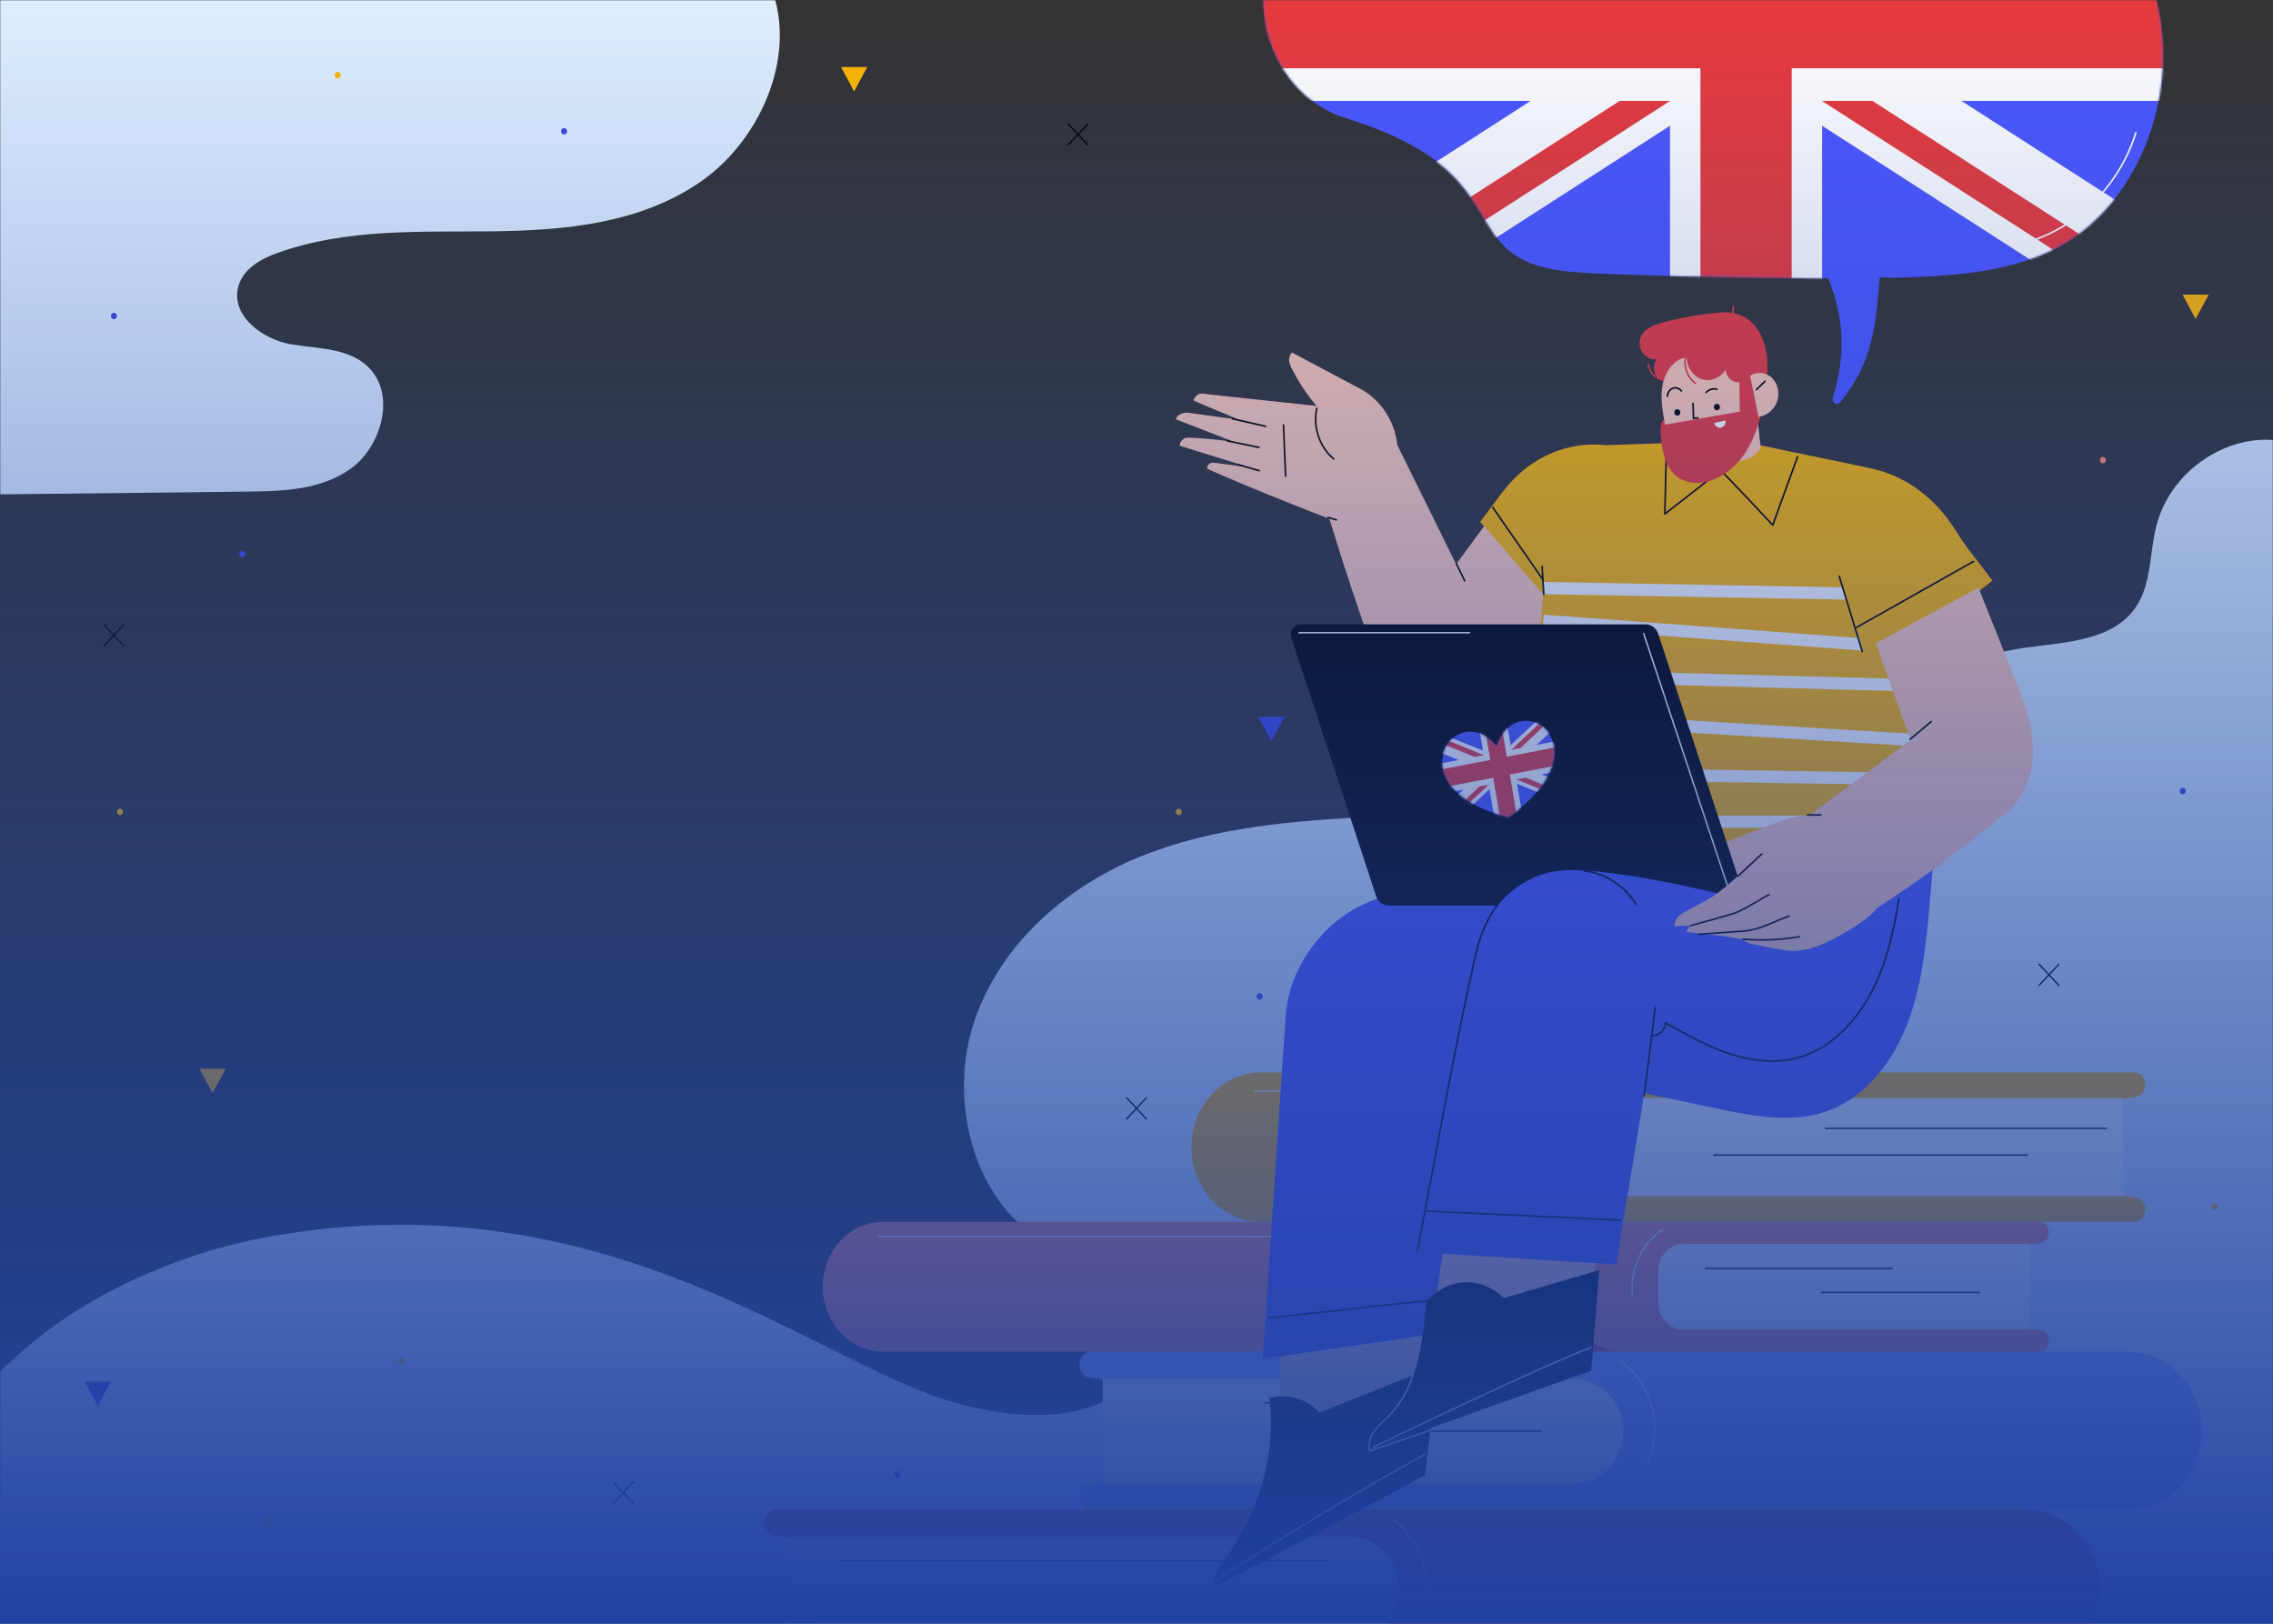 <?xml version="1.0" encoding="UTF-8"?> <svg xmlns="http://www.w3.org/2000/svg" width="1120" height="800" viewBox="0 0 1120 800" fill="none"><rect x="0" y="0" width="1120" height="800" fill="#333333" stroke="none"/><g clip-path="url(#clip0_176_452)"><mask id="mask0_176_452" style="mask-type:luminance" maskUnits="userSpaceOnUse" x="0" y="0" width="1120" height="800"><path d="M1120 0H0V800H1120V0Z" fill="white"></path></mask><g mask="url(#mask0_176_452)"><path d="M378.39 -9.746L-20.44 -14.959C-20.152 70.873 -20.587 157.955 -20.299 243.787C27.012 243.259 74.322 242.732 121.632 242.206C139.297 242.009 158.086 241.459 172.777 230.947C187.469 220.436 194.84 196.035 182.759 182.225C173.175 171.27 157.193 171.971 143.351 169.615C129.51 167.26 113.594 155.654 117.423 141.209C119.772 132.345 128.59 127.555 136.743 124.62C170.578 112.446 207.167 114.366 242.857 113.966C278.546 113.566 316.009 110.089 345.846 89.103C375.683 68.118 394.378 24.443 378.39 -9.746Z" fill="#DEEEFF"></path></g><mask id="mask1_176_452" style="mask-type:luminance" maskUnits="userSpaceOnUse" x="0" y="0" width="1120" height="800"><path d="M1120 0H0V800H1120V0Z" fill="white"></path></mask><g mask="url(#mask1_176_452)"><path d="M1131.81 219.234C1103.81 209.309 1069.9 229.012 1062.4 259.567C1059.28 272.226 1060.04 286.341 1053.49 297.391C1042.5 315.916 1018.13 316.245 997.822 319.122C954.037 325.327 913.532 354.146 891.21 394.977C819.872 395.215 747.978 398.396 676.731 402.29C637.718 404.423 598.03 407.258 561.525 422.161C525.021 437.063 491.56 466.017 479.271 505.748C466.981 545.477 481.532 595.586 517.034 613.049C533.628 621.212 555.08 623.644 563.929 640.757C571.026 654.477 565.804 672.829 554.774 683.145C543.744 693.46 517.835 704.284 470.173 690.967C402.863 672.162 299.633 580.047 134.136 609.036C38.148 625.849 -72.469 700.327 -37.684 826.879H1131.81V219.234H1131.81Z" fill="#DEEEFF"></path></g><path d="M1075.55 391.352C1076.38 391.352 1077.04 390.636 1077.04 389.752C1077.04 388.869 1076.38 388.152 1075.55 388.152C1074.73 388.152 1074.06 388.869 1074.06 389.752C1074.06 390.636 1074.73 391.352 1075.55 391.352Z" fill="#3E49E3"></path><path d="M442.037 728.083C442.862 728.083 443.531 727.366 443.531 726.483C443.531 725.599 442.862 724.883 442.037 724.883C441.213 724.883 440.544 725.599 440.544 726.483C440.544 727.366 441.213 728.083 442.037 728.083Z" fill="#3E49E3"></path><path d="M1091.12 596.046C1091.95 596.046 1092.62 595.329 1092.62 594.446C1092.62 593.562 1091.95 592.846 1091.12 592.846C1090.3 592.846 1089.63 593.562 1089.63 594.446C1089.63 595.329 1090.3 596.046 1091.12 596.046Z" fill="#FFB800"></path><path d="M133.083 750.763C133.908 750.763 134.577 750.046 134.577 749.163C134.577 748.279 133.908 747.562 133.083 747.562C132.258 747.562 131.59 748.279 131.59 749.163C131.59 750.046 132.258 750.763 133.083 750.763Z" fill="#FFB800"></path><path d="M1036.2 228.329C1037.02 228.329 1037.69 227.613 1037.69 226.729C1037.69 225.845 1037.02 225.129 1036.2 225.129C1035.37 225.129 1034.7 225.845 1034.7 226.729C1034.7 227.613 1035.37 228.329 1036.2 228.329Z" fill="#FF866A"></path><path d="M620.694 492.509C621.518 492.509 622.187 491.792 622.187 490.909C622.187 490.025 621.518 489.309 620.694 489.309C619.869 489.309 619.2 490.025 619.2 490.909C619.2 491.792 619.869 492.509 620.694 492.509Z" fill="#3E49E3"></path><path d="M119.378 274.649C120.203 274.649 120.871 273.933 120.871 273.049C120.871 272.166 120.203 271.449 119.378 271.449C118.553 271.449 117.885 272.166 117.885 273.049C117.885 273.933 118.553 274.649 119.378 274.649Z" fill="#3E49E3"></path><path d="M277.936 66.259C278.76 66.259 279.429 65.542 279.429 64.659C279.429 63.775 278.76 63.059 277.936 63.059C277.111 63.059 276.442 63.775 276.442 64.659C276.442 65.542 277.111 66.259 277.936 66.259Z" fill="#3E49E3"></path><path d="M56.131 157.298C56.956 157.298 57.624 156.581 57.624 155.698C57.624 154.814 56.956 154.098 56.131 154.098C55.306 154.098 54.638 154.814 54.638 155.698C54.638 156.581 55.306 157.298 56.131 157.298Z" fill="#3E49E3"></path><path d="M580.819 401.6C581.643 401.6 582.312 400.884 582.312 400C582.312 399.117 581.643 398.4 580.819 398.4C579.994 398.4 579.325 399.117 579.325 400C579.325 400.884 579.994 401.6 580.819 401.6Z" fill="#FFB800"></path><path d="M197.823 672.171C198.648 672.171 199.317 671.454 199.317 670.571C199.317 669.687 198.648 668.971 197.823 668.971C196.999 668.971 196.33 669.687 196.33 670.571C196.33 671.454 196.999 672.171 197.823 672.171Z" fill="#FFB800"></path><path d="M166.375 38.622C167.2 38.622 167.869 37.906 167.869 37.022C167.869 36.138 167.2 35.422 166.375 35.422C165.55 35.422 164.882 36.138 164.882 37.022C164.882 37.906 165.55 38.622 166.375 38.622Z" fill="#FFB800"></path><path d="M59.118 401.6C59.943 401.6 60.612 400.884 60.612 400C60.612 399.117 59.943 398.4 59.118 398.4C58.294 398.4 57.625 399.117 57.625 400C57.625 400.884 58.294 401.6 59.118 401.6Z" fill="#FFB800"></path><path d="M484.104 639.139L477.659 651.099H490.548L484.104 639.139Z" fill="#FF866A"></path><path d="M1081.87 157.14L1088.32 145.182H1075.43L1081.87 157.14Z" fill="#FFB800"></path><path d="M104.741 538.542L111.186 526.584H98.297L104.741 538.542Z" fill="#FFB800"></path><path d="M420.856 44.995L427.301 33.035H414.412L420.856 44.995Z" fill="#FFB800"></path><path d="M626.499 365.134L632.945 353.174H620.056L626.499 365.134Z" fill="#3E49E3"></path><path d="M48.194 692.636L54.638 680.678H41.749L48.194 692.636Z" fill="#3E49E3"></path><path d="M1004.77 485.467L1014.45 475.09" stroke="#060305" stroke-width="0.7" stroke-miterlimit="10" stroke-linecap="round" stroke-linejoin="round"></path><path d="M1004.77 475.09L1014.45 485.467" stroke="#060305" stroke-width="0.7" stroke-miterlimit="10" stroke-linecap="round" stroke-linejoin="round"></path><path d="M526.334 71.446L536.018 61.07" stroke="#060305" stroke-width="0.7" stroke-miterlimit="10" stroke-linecap="round" stroke-linejoin="round"></path><path d="M526.334 61.07L536.018 71.446" stroke="#060305" stroke-width="0.7" stroke-miterlimit="10" stroke-linecap="round" stroke-linejoin="round"></path><path d="M555.157 551.273L564.843 540.896" stroke="#060305" stroke-width="0.7" stroke-miterlimit="10" stroke-linecap="round" stroke-linejoin="round"></path><path d="M555.157 540.896L564.843 551.273" stroke="#060305" stroke-width="0.7" stroke-miterlimit="10" stroke-linecap="round" stroke-linejoin="round"></path><path d="M302.269 740.61L311.953 730.234" stroke="#060305" stroke-width="0.7" stroke-miterlimit="10" stroke-linecap="round" stroke-linejoin="round"></path><path d="M302.269 730.234L311.953 740.61" stroke="#060305" stroke-width="0.7" stroke-miterlimit="10" stroke-linecap="round" stroke-linejoin="round"></path><path d="M51.29 318.196L60.974 307.818" stroke="#060305" stroke-width="0.7" stroke-miterlimit="10" stroke-linecap="round" stroke-linejoin="round"></path><path d="M51.29 307.818L60.974 318.196" stroke="#060305" stroke-width="0.7" stroke-miterlimit="10" stroke-linecap="round" stroke-linejoin="round"></path><mask id="mask2_176_452" style="mask-type:luminance" maskUnits="userSpaceOnUse" x="0" y="500" width="1107" height="300"><path d="M1106.5 500.266H0V800H1106.5V500.266Z" fill="white"></path></mask><g mask="url(#mask2_176_452)"><path d="M537.197 731.304L556.077 728.858V681.322L537.197 678.875C529.651 677.898 530.323 665.947 537.924 665.947H1048.38C1068.56 665.947 1084.92 683.472 1084.92 705.091C1084.92 726.709 1068.56 744.235 1048.38 744.235H537.924C530.322 744.232 529.65 732.282 537.197 731.304Z" fill="#97B8FF"></path><path d="M543.421 730.848H775.818C789.097 730.848 799.861 719.315 799.861 705.088C799.861 690.861 789.097 679.328 775.818 679.328H543.421V730.848Z" fill="white"></path><path d="M798.225 670.574C805.775 675.675 811.472 683.838 813.903 693.04C816.334 702.241 815.477 712.393 811.542 720.977" stroke="white" stroke-width="0.7" stroke-miterlimit="10" stroke-linecap="round" stroke-linejoin="round"></path><path d="M623.345 691.146H704.367" stroke="#060305" stroke-width="0.7" stroke-miterlimit="10" stroke-linecap="round" stroke-linejoin="round"></path><path d="M678.519 705.088H759.211" stroke="#060305" stroke-width="0.7" stroke-miterlimit="10" stroke-linecap="round" stroke-linejoin="round"></path><path d="M642.804 717.836H671.007" stroke="#060305" stroke-width="0.7" stroke-miterlimit="10" stroke-linecap="round" stroke-linejoin="round"></path></g><mask id="mask3_176_452" style="mask-type:luminance" maskUnits="userSpaceOnUse" x="0" y="500" width="1107" height="300"><path d="M1106.5 500.266H0V800H1106.5V500.266Z" fill="white"></path></mask><g mask="url(#mask3_176_452)"><path d="M381.85 809.167L400.73 806.721V759.185L381.85 756.739C374.303 755.761 374.975 743.811 382.577 743.811H997.911C1018.09 743.811 1034.45 761.335 1034.45 782.955C1034.45 804.574 1018.09 822.099 997.911 822.099H382.577C374.976 822.095 374.304 810.145 381.85 809.167Z" fill="#E73A3C"></path><path d="M388.074 808.711H665.574C678.853 808.711 689.617 797.179 689.617 782.951C689.617 768.724 678.853 757.191 665.574 757.191H388.074V808.711Z" fill="white"></path><path d="M685.963 748.438C693.513 753.538 699.21 761.702 701.641 770.903C704.073 780.105 703.214 790.257 699.28 798.841" stroke="white" stroke-width="0.7" stroke-miterlimit="10" stroke-linecap="round" stroke-linejoin="round"></path><path d="M412.942 769.01H653.895" stroke="#060305" stroke-width="0.7" stroke-miterlimit="10" stroke-linecap="round" stroke-linejoin="round"></path><path d="M592.333 795.699H620.536" stroke="#060305" stroke-width="0.7" stroke-miterlimit="10" stroke-linecap="round" stroke-linejoin="round"></path></g><mask id="mask4_176_452" style="mask-type:luminance" maskUnits="userSpaceOnUse" x="0" y="500" width="1107" height="300"><path d="M1106.5 500.266H0V800H1106.5V500.266Z" fill="white"></path></mask><g mask="url(#mask4_176_452)"><path d="M1052.02 589.846L1034.27 587.545V542.851L1052.02 540.55C1059.12 539.63 1058.48 528.395 1051.34 528.395H621.394C602.424 528.395 587.044 544.871 587.044 565.196C587.044 585.521 602.422 601.999 621.394 601.999H1051.34C1058.48 602.001 1059.12 590.766 1052.02 589.846Z" fill="#FFB800"></path><path d="M1046.17 589.417H794.55C786.8 589.417 780.516 582.685 780.516 574.38V556.013C780.516 547.709 786.798 540.977 794.55 540.977H1046.17V589.417Z" fill="white"></path><path d="M781.985 532.902C775.528 537.221 770.442 543.846 767.73 551.467C765.018 559.088 764.699 567.659 766.833 575.488" stroke="white" stroke-width="0.7" stroke-miterlimit="10" stroke-linecap="round" stroke-linejoin="round"></path><path d="M1037.86 555.916H899.527" stroke="#060305" stroke-width="0.7" stroke-miterlimit="10" stroke-linecap="round" stroke-linejoin="round"></path><path d="M999.073 569.098H844.392" stroke="#060305" stroke-width="0.7" stroke-miterlimit="10" stroke-linecap="round" stroke-linejoin="round"></path><path d="M618.382 537.573C641.773 537.253 665.165 536.931 688.557 536.611" stroke="white" stroke-width="0.7" stroke-miterlimit="10" stroke-linecap="round" stroke-linejoin="round"></path></g><mask id="mask5_176_452" style="mask-type:luminance" maskUnits="userSpaceOnUse" x="0" y="500" width="1107" height="300"><path d="M1106.5 500.266H0V800H1106.5V500.266Z" fill="white"></path></mask><g mask="url(#mask5_176_452)"><path d="M1005.17 655.386L989.75 653.387V614.558L1005.17 612.56C1011.34 611.762 1010.79 602 1004.58 602H435.229C418.749 602 405.388 616.315 405.388 633.973C405.388 651.63 418.749 665.946 435.229 665.946H1004.58C1010.79 665.946 1011.34 656.184 1005.17 655.386Z" fill="#FF866A"></path><path d="M1000.09 655.014H829.311C822.577 655.014 817.119 649.166 817.119 641.951V625.996C817.119 618.782 822.577 612.934 829.311 612.934H1000.09V655.014Z" fill="white"></path><path d="M782.877 665.946H800.264C783.784 665.946 770.423 651.63 770.423 633.973C770.423 616.315 783.784 602 800.264 602H782.877C766.397 602 753.036 616.315 753.036 633.973C753.036 651.63 766.397 665.946 782.877 665.946Z" fill="#E73A3C"></path><path d="M819.38 605.807C809.076 612.267 802.904 625.575 804.318 638.277" stroke="white" stroke-width="0.7" stroke-miterlimit="10" stroke-linecap="round" stroke-linejoin="round"></path><path d="M840.308 624.947H932.297" stroke="#060305" stroke-width="0.7" stroke-miterlimit="10" stroke-linecap="round" stroke-linejoin="round"></path><path d="M897.527 636.793H975.442" stroke="#060305" stroke-width="0.7" stroke-miterlimit="10" stroke-linecap="round" stroke-linejoin="round"></path><path d="M433.046 609.158C448.869 609.206 721.628 609.254 737.45 609.302" stroke="white" stroke-width="0.7" stroke-miterlimit="10" stroke-linecap="round" stroke-linejoin="round"></path></g><path d="M630.882 655.155C630.667 668.733 630.452 682.31 630.238 695.888C639.019 702.144 647.091 708.245 655.871 714.501L702.878 688.302C704.884 671.894 707.339 656.858 709.345 640.451C683.464 646.558 657.262 652.445 630.882 655.155Z" fill="#FFCAB5"></path><path d="M650.269 695.986C643.951 689.151 634.115 686.311 625.446 688.823C629.055 717.471 619.808 746.69 602.793 769.124C601.367 771.004 599.865 772.86 598.905 775.052C597.945 777.244 597.585 779.876 598.524 782.078L702.26 726.884C704.3 708.732 706.31 690.818 708.35 672.668C688.669 680.7 669.949 687.954 650.269 695.986Z" fill="black"></path><path d="M599.062 778.613C632.65 756.725 666.928 736.055 701.819 716.648" stroke="white" stroke-width="0.7" stroke-miterlimit="10" stroke-linecap="round" stroke-linejoin="round"></path><path d="M685.128 441.148C671.547 443.931 658.878 451.584 649.625 462.592C640.373 473.6 634.459 486.36 633.472 501.136C629.722 557.238 625.972 613.342 622.223 669.446L711.131 656.627C726.928 582.109 741.966 507.764 757.762 433.246C733.457 435.867 709.123 436.232 685.128 441.148Z" fill="#4D57FF"></path><path d="M625.186 649.322C651.998 646.395 678.811 643.467 705.622 640.541" stroke="#060305" stroke-width="0.8" stroke-miterlimit="10" stroke-linecap="round" stroke-linejoin="round"></path><path d="M735.701 253.232L717.497 277.992L688.492 219.197C687.381 207.524 680.172 196.821 670.359 191.61C659.132 185.647 647.907 179.682 636.68 173.719C635.597 174.629 635.031 176.36 635.201 177.823C635.372 179.285 636.014 180.632 636.672 181.927C639.992 188.442 644.052 194.522 648.734 199.992C631.178 198.146 612.919 196.133 595.364 194.287C593.973 194.141 592.114 193.532 590.828 194.119C589.543 194.706 588.503 195.885 588.03 197.293C595.423 200.66 602.926 203.415 610.319 206.781C601.87 205.669 593.979 204.493 585.53 203.381C583.084 203.06 580.217 204.098 579.322 206.557C589.156 210.415 599.193 214.229 609.026 218.085C601.969 216.656 594.35 216.071 587.177 215.664C585.9 215.592 584.268 215.445 583.197 216.192C582.127 216.941 581.376 218.194 581.186 219.548C592.837 223.276 604.135 226.6 615.785 230.328C609.818 229.488 604.274 228.815 598.307 227.975C597.432 227.852 596.621 227.986 595.883 228.503C595.146 229.02 594.699 229.981 594.76 230.925C614.714 239.828 634.78 247.716 655.081 255.664C655.081 255.664 666.191 292.725 678.79 326.602C691.389 360.48 724.464 361.556 744.162 341.522C760.52 324.887 785.301 297.176 785.301 297.176L735.701 253.232Z" fill="#FFCAB5"></path><path d="M607.255 206.324C612.713 207.561 618.171 208.796 623.628 210.033" stroke="#060305" stroke-width="0.8" stroke-miterlimit="10" stroke-linecap="round" stroke-linejoin="round"></path><path d="M604.821 217.234C609.987 218.3 615.151 219.364 620.316 220.43" stroke="#060305" stroke-width="0.8" stroke-miterlimit="10" stroke-linecap="round" stroke-linejoin="round"></path><path d="M610.308 229.002C613.693 229.967 617.078 230.93 620.464 231.895" stroke="#060305" stroke-width="0.8" stroke-miterlimit="10" stroke-linecap="round" stroke-linejoin="round"></path><path d="M632.438 209.428C632.775 217.794 633.111 226.161 633.448 234.527" stroke="#060305" stroke-width="0.8" stroke-miterlimit="10" stroke-linecap="round" stroke-linejoin="round"></path><path d="M648.843 201.205C646.809 210.279 650.243 220.483 657.212 226.079" stroke="#060305" stroke-width="0.8" stroke-miterlimit="10" stroke-linecap="round" stroke-linejoin="round"></path><path d="M654.323 254.945C655.724 255.336 657.125 255.726 658.527 256.117" stroke="#060305" stroke-width="0.8" stroke-miterlimit="10" stroke-linecap="round" stroke-linejoin="round"></path><path d="M717.566 277.629C718.957 280.477 720.347 283.323 721.737 286.171" stroke="#060305" stroke-width="0.8" stroke-miterlimit="10" stroke-linecap="round" stroke-linejoin="round"></path><path d="M981.736 286.044C975.718 277.94 969.08 270.13 963.717 261.513C954.027 245.945 939.648 234.701 922.543 230.917C904.096 226.836 885.85 223.439 867.403 219.357C862.729 211.708 854.496 206.697 845.969 206.308C837.444 205.921 828.708 211.034 823.444 218.231C812.717 218.599 801.989 218.965 791.261 219.332C773.558 217.25 755.411 224.696 743.386 238.775C738.352 244.669 734.125 250.965 729.334 257.09C739.872 268.652 749.815 281.077 760.352 292.639C759.357 306.021 758.208 319.3 757.213 332.681C732.922 364.434 724.288 401.153 733.269 441.065L933.178 446.735C944.735 404.489 948.632 359.231 943.786 315.514C956.333 305.415 969.189 296.144 981.736 286.044Z" fill="#FFB800"></path><path d="M760.8 292.771L909.649 295.418C908.891 293.395 908.162 291.384 907.517 289.338L760.526 286.727C760.661 288.709 760.75 290.727 760.8 292.771Z" fill="white"></path><path d="M760.209 308.877L917.539 320.517C917.012 318.454 916.464 316.397 915.888 314.342L760.672 302.857C760.566 304.872 760.415 306.881 760.209 308.877Z" fill="white"></path><path d="M759.198 329.717C759.153 329.877 759.137 330.027 759.08 330.192C758.441 332.059 757.729 333.885 756.986 335.699L941.255 340.656C941.295 338.646 941.388 336.637 941.609 334.624L759.198 329.717Z" fill="white"></path><path d="M746.534 355.79L942.563 367.6C942.513 365.577 942.428 363.553 942.297 361.534L749.343 349.91C748.293 351.793 747.369 353.763 746.534 355.79Z" fill="white"></path><path d="M739.102 380.713C738.816 381.704 738.539 382.705 738.258 383.702L935.675 386.707C935.676 384.697 935.666 382.686 935.653 380.665L739.941 377.688C739.665 378.705 739.387 379.716 739.102 380.713Z" fill="white"></path><path d="M733.593 401.799C733.132 403.808 732.694 405.821 732.277 407.839H934.62C934.791 405.808 934.888 403.744 935.003 401.799H733.593Z" fill="white"></path><path d="M885.708 225.135L873.496 258.711C873.496 258.711 847.813 231.217 847.671 231.69C847.53 232.164 820.333 253.233 820.333 253.233L821.101 221.465" stroke="#060305" stroke-width="0.8" stroke-miterlimit="10" stroke-linecap="round" stroke-linejoin="round"></path><path d="M759.851 279.053C760.128 283.638 760.408 288.224 760.685 292.808" stroke="#060305" stroke-width="0.8" stroke-miterlimit="10" stroke-linecap="round" stroke-linejoin="round"></path><path d="M906.289 283.963C910.06 296.302 913.829 308.64 917.598 320.979" stroke="#060305" stroke-width="0.8" stroke-miterlimit="10" stroke-linecap="round" stroke-linejoin="round"></path><path d="M914.735 309.15C933.958 298.31 953.181 287.469 972.403 276.629" stroke="#060305" stroke-width="0.8" stroke-miterlimit="10" stroke-linecap="round" stroke-linejoin="round"></path><path d="M735.565 250.018C743.712 261.747 751.858 273.477 760.005 285.208" stroke="#060305" stroke-width="0.8" stroke-miterlimit="10" stroke-linecap="round" stroke-linejoin="round"></path><path d="M869.716 438.956C846.382 435.906 823.05 432.858 799.717 429.808C789.442 428.466 778.993 427.127 768.784 428.968L810.117 538.554C821.724 541.02 833.332 543.484 844.94 545.949C864.096 550.016 884.471 553.991 902.709 546.509C917.897 540.279 929.694 526.578 936.987 511.005C944.281 495.432 947.479 478.028 949.345 460.719C951.208 443.41 952.006 426.935 954.509 409.719C924.872 413.039 896.01 423.933 869.716 438.956Z" fill="#4D57FF"></path><path d="M994.455 338.629C988.147 322.564 974.852 289.533 974.852 289.533L924.315 316.948C929.863 332.856 935.831 348.698 941.379 364.607C924.737 377.221 908.16 389.162 891.517 401.776C885.567 401.727 880.054 403.493 874.457 405.647C866.209 408.82 857.962 411.991 849.714 415.164C853.538 426.031 857.723 436.783 861.547 447.65C880.693 439.418 902.978 440.461 921.902 449.264C945.81 434.144 967.541 417.885 989.442 399.607C997.536 392.852 1001.62 381.431 1001.72 370.439C1001.81 359.444 998.435 348.764 994.455 338.629Z" fill="#FFCAB5"></path><path d="M890.634 401.502C892.844 401.502 895.056 401.502 897.266 401.502" stroke="#060305" stroke-width="0.8" stroke-miterlimit="10" stroke-linecap="round" stroke-linejoin="round"></path><path d="M941.192 364.235C944.664 361.328 948.138 358.419 951.61 355.512" stroke="#060305" stroke-width="0.8" stroke-miterlimit="10" stroke-linecap="round" stroke-linejoin="round"></path><path d="M857.242 434.705L817.064 312.3C816.146 309.505 813.682 307.633 810.916 307.633H640.515C637.398 307.633 635.216 310.932 636.251 314.082L678.075 441.5C678.994 444.295 681.458 446.167 684.223 446.167H904.841C907.574 446.167 910.044 444.43 911.129 441.743L911.958 439.694C912.911 437.337 911.298 434.705 908.901 434.705H857.242Z" fill="black"></path><path d="M737.413 367.868C717.614 342.741 685.964 388.295 743.278 402.665C792.279 367.724 747.757 336.909 737.413 367.868Z" fill="#4D57FF"></path><mask id="mask6_176_452" style="mask-type:luminance" maskUnits="userSpaceOnUse" x="710" y="355" width="56" height="48"><path d="M737.413 367.868C717.614 342.741 685.964 388.295 743.278 402.665C792.279 367.724 747.757 336.909 737.413 367.868Z" fill="white"></path></mask><g mask="url(#mask6_176_452)"><path d="M693.731 364.336L781.5 399.986L784.451 391.647L696.682 355.996L693.731 364.336Z" fill="white"></path><path d="M736.41 379.613L782.134 398.186L782.972 395.817L737.248 377.245L736.41 379.613Z" fill="#E73A3C"></path><path d="M695.208 360.166L741.846 379.109L742.684 376.741L696.046 357.798L695.208 360.166Z" fill="#E73A3C"></path><path d="M771.688 341.499L701.104 407.791L706.592 414.498L777.175 348.205L771.688 341.499Z" fill="white"></path><path d="M738.888 378.235L703.849 411.145L705.407 413.049L740.446 380.14L738.888 378.235Z" fill="#E73A3C"></path><path d="M772.872 342.945L737.328 376.328L738.886 378.233L774.43 344.85L772.872 342.945Z" fill="#E73A3C"></path><path d="M739.423 355.414L731.465 356.953L738.832 400.664L746.789 399.125L739.423 355.414Z" fill="#E73A3C"></path><path d="M703.918 377.294L706.374 391.865L774.37 378.71L771.915 364.139L703.918 377.294Z" fill="white"></path><path d="M740.79 346.226L727.19 348.857L737.468 409.842L751.068 407.211L740.79 346.226Z" fill="white"></path><path d="M704.415 380.209L705.889 388.951L773.885 375.796L772.412 367.054L704.415 380.209Z" fill="#E73A3C"></path><path d="M738.071 346.746L729.912 348.324L740.19 409.309L748.349 407.73L738.071 346.746Z" fill="#E73A3C"></path></g><path d="M809.894 312.137L851.917 438.59" stroke="white" stroke-width="0.7" stroke-miterlimit="10" stroke-linecap="round" stroke-linejoin="round"></path><path d="M640.076 311.742H724.127" stroke="white" stroke-width="0.7" stroke-miterlimit="10" stroke-linecap="round" stroke-linejoin="round"></path><path d="M720.207 543.49C709.344 631.421 706.635 653.609 699.602 674.17L782.399 645.697C784.196 634.807 785.824 622.169 787.62 611.281C760.873 610.748 746.952 544.023 720.207 543.49Z" fill="#FFCAB5"></path><path d="M740.936 639.579C735.815 634.29 728.61 631.391 721.504 631.765C714.399 632.138 707.494 635.776 702.879 641.578C701.91 651.771 700.86 662.175 698.196 672.015C695.532 681.855 691.061 691.359 684.041 698.315C681.765 700.57 679.23 702.556 677.282 705.14C675.335 707.724 674.013 711.12 674.708 714.357L784.069 675.285C785.443 658.789 786.685 642.248 788.059 625.754C772.121 630.317 756.875 635.016 740.936 639.579Z" fill="black"></path><path d="M696.206 677.461C693.782 685.32 689.482 692.506 683.83 698.147C681.507 700.467 678.938 702.554 677.036 705.28C675.135 708.007 673.964 711.6 674.926 714.843C684.891 711.512 694.979 707.955 704.944 704.624" stroke="white" stroke-width="0.7" stroke-miterlimit="10" stroke-linecap="round" stroke-linejoin="round"></path><path d="M676.537 713.031C691.223 705.97 762.317 671.794 783.948 663.922" stroke="white" stroke-width="0.7" stroke-miterlimit="10" stroke-linecap="round" stroke-linejoin="round"></path><path d="M810.117 538.556C805.872 566.849 800.74 594.697 796.495 622.989L698.202 616.913C708.119 566.927 718.035 516.943 727.952 466.959C731.974 446.689 749.518 430.794 768.785 428.97C796.245 426.372 865.214 444.773 865.214 444.773L810.117 538.556Z" fill="#4D57FF"></path><path d="M738.227 445.178C733.156 452.09 729.478 460.171 727.516 468.709C716.24 517.795 708.065 566.802 698.381 616.277" stroke="#060305" stroke-width="0.8" stroke-miterlimit="10" stroke-linecap="round" stroke-linejoin="round"></path><path d="M815.566 496.486C813.751 510.995 811.935 525.504 810.121 540.013" stroke="#060305" stroke-width="0.8" stroke-miterlimit="10" stroke-linecap="round" stroke-linejoin="round"></path><path d="M780.545 429.062C790.759 430.122 800.409 436.315 806.1 445.464" stroke="#060305" stroke-width="0.8" stroke-miterlimit="10" stroke-linecap="round" stroke-linejoin="round"></path><path d="M935.675 442.93C933.468 456.717 930.496 470.338 924.962 482.95C917.274 500.47 903.8 516.079 886.329 521.023C875.148 524.186 863.182 522.775 852.133 519.114C841.086 515.453 830.785 509.634 820.56 503.846C820.715 505.578 819.921 507.122 818.781 508.358C817.642 509.595 815.977 510.256 814.359 510.112" stroke="#060305" stroke-width="0.8" stroke-miterlimit="10" stroke-linecap="round" stroke-linejoin="round"></path><path d="M702.512 596.689C734.5 598.184 766.488 599.677 798.476 601.169" stroke="#060305" stroke-width="0.8" stroke-miterlimit="10" stroke-linecap="round" stroke-linejoin="round"></path><path d="M865.721 203.973L852.138 226.341C857.445 228.496 864.319 225.793 867.601 220.832C866.975 215.211 866.348 209.592 865.721 203.973Z" fill="#FFCAB5"></path><path d="M854.112 151.162C854.044 152.189 853.975 153.215 853.906 154.242" stroke="#E73A3C" stroke-width="0.8" stroke-miterlimit="10" stroke-linecap="round" stroke-linejoin="round"></path><path d="M812.173 179.584C812.701 183.682 816.259 187.082 820.119 187.178" stroke="#E73A3C" stroke-width="0.8" stroke-miterlimit="10" stroke-linecap="round" stroke-linejoin="round"></path><path d="M870.08 191.685C870.848 185.979 871.296 180.158 870.465 174.464C869.634 168.769 867.425 163.165 863.518 159.201C859.613 155.238 853.768 153.464 848.404 153.893C838.575 154.678 828.809 156.345 819.238 158.873C814.745 160.061 809.648 162.067 808.22 166.784C807.45 169.325 808.046 172.288 809.724 174.264C811.401 176.24 813.923 177.512 816.357 176.931C814.68 179.171 814.521 182.576 815.98 184.984C817.439 187.392 820.406 188.622 822.998 187.893C822.274 193.941 821.376 199.803 821.934 205.872C820.254 206.072 818.927 207.222 818.45 208.96C817.972 210.696 818.145 212.552 818.323 214.352C818.971 220.944 819.835 228.057 824.12 232.841C827.571 236.696 832.823 238.337 837.793 237.917C842.763 237.497 847.464 235.198 851.561 232.155C863.403 223.357 868.024 206.968 870.08 191.685Z" fill="#E73A3C"></path><path d="M873.315 186.359C870.441 183.438 865.666 182.838 862.356 185.174L866.477 205.41C870.405 204.862 874.048 202.038 875.541 198.106C877.034 194.175 876.189 189.281 873.315 186.359Z" fill="#FFCAB5"></path><path d="M865.464 191.938C866.862 190.592 868.259 189.248 869.656 187.902" stroke="#060305" stroke-width="0.8" stroke-miterlimit="10" stroke-linecap="round" stroke-linejoin="round"></path><path d="M857.022 188.264C853.725 188.817 850.548 185.828 850.184 182.275C847.737 186.264 842.722 188.204 838.461 186.811C834.199 185.419 831.052 180.808 831.101 176.033C824.938 176.838 820.576 182.95 819.271 189.454C817.964 195.958 819.202 202.702 820.438 209.222L857.276 202.798C857.188 197.98 857.11 193.08 857.022 188.264Z" fill="#FFCAB5"></path><path d="M850.234 207.098L844.649 208.427C844.997 209.968 846.606 211.042 848.051 210.698C849.495 210.354 850.527 208.651 850.234 207.098Z" fill="white"></path><path d="M847.495 200.56C847.495 199.671 846.821 198.949 845.991 198.949C845.161 198.949 844.487 199.671 844.487 200.56C844.487 201.45 845.161 202.172 845.991 202.172C846.821 202.17 847.495 201.45 847.495 200.56Z" fill="#060305"></path><path d="M827.99 203.203C827.99 202.313 827.317 201.592 826.487 201.592C825.656 201.592 824.984 202.313 824.984 203.203C824.984 204.093 825.658 204.814 826.487 204.814C827.317 204.813 827.99 204.093 827.99 203.203Z" fill="#060305"></path><path d="M834.23 198.773C834.299 201.221 834.369 203.668 834.438 206.116C835.174 205.879 835.961 206.114 836.697 205.877" stroke="#060305" stroke-width="0.8" stroke-miterlimit="10" stroke-linecap="round" stroke-linejoin="round"></path><path d="M821.621 195.219C821.618 193.515 822.704 191.87 824.205 191.305C825.705 190.741 827.512 191.296 828.505 192.627" stroke="#060305" stroke-width="0.8" stroke-miterlimit="10" stroke-linecap="round" stroke-linejoin="round"></path><path d="M840.712 193.356C842.011 191.829 844.165 191.209 846.003 191.831" stroke="#060305" stroke-width="0.8" stroke-miterlimit="10" stroke-linecap="round" stroke-linejoin="round"></path><path d="M830.656 175.131C829.378 180.097 831.312 185.82 835.262 188.758" stroke="#E73A3C" stroke-width="0.8" stroke-miterlimit="10" stroke-linecap="round" stroke-linejoin="round"></path><path d="M922.83 405.43L868.126 420.754C858.907 428.54 850.616 438.265 840.13 443.916C837.053 445.575 833.975 447.233 830.897 448.892C829.444 449.674 827.963 450.479 826.823 451.722C825.684 452.967 824.928 454.75 825.267 456.454C828.36 456.02 831.124 456.26 834.215 455.826C832.752 456.03 831.176 457.596 831.043 459.17C837.284 459.868 843.392 460.586 849.632 461.284C852.579 461.614 854.986 462.284 857.913 462.769C859.503 463.033 860.722 464.633 862.306 464.937C867.747 465.983 873.188 467.028 878.628 468.074C889.763 470.214 901.22 464.247 911.073 458.295C921.516 451.986 928.433 446.014 930.929 435.433C933.426 424.854 930.213 412.95 922.83 405.43Z" fill="#FFCAB5"></path><path d="M856.31 431.741C860.246 428.069 864.182 424.397 868.119 420.725" stroke="#060305" stroke-width="0.8" stroke-miterlimit="10" stroke-linecap="round" stroke-linejoin="round"></path><path d="M833.171 456.017C839.45 454.269 845.73 452.521 852.009 450.772C859.026 448.818 865.112 444.233 871.62 440.809" stroke="#060305" stroke-width="0.8" stroke-miterlimit="10" stroke-linecap="round" stroke-linejoin="round"></path><path d="M837.146 460.317C844.594 459.776 852.043 459.235 859.49 458.696C867.186 458.138 874.198 453.899 881.533 451.346" stroke="#060305" stroke-width="0.8" stroke-miterlimit="10" stroke-linecap="round" stroke-linejoin="round"></path><path d="M858.831 462.706C868.111 463.483 877.477 463.085 886.671 461.523" stroke="#060305" stroke-width="0.8" stroke-miterlimit="10" stroke-linecap="round" stroke-linejoin="round"></path><mask id="mask7_176_452" style="mask-type:luminance" maskUnits="userSpaceOnUse" x="600" y="0" width="489" height="223"><path d="M1088.07 0H600.815V222.811H1088.07V0Z" fill="white"></path></mask><g mask="url(#mask7_176_452)"><path d="M1065.18 15.903C1061.03 -24.292 1036.5 -60.54 1003.85 -80.835C959.44 -108.442 905.586 -100.818 854.563 -102.262C821.755 -103.19 788.721 -104.553 756.22 -99.665C587.339 -74.26 606.072 40.682 663.118 58.254C753.797 86.183 712.044 129.143 776.366 134.13C799.129 135.895 852.462 136.465 900.892 137.201C908.858 157.462 909.59 174.838 903.065 195.985C902.327 198.377 905.21 200.126 906.739 198.214C921.494 179.78 924.039 165.223 926.207 136.698C930.108 136.682 931.291 136.953 933.892 136.868C962.955 135.919 993.36 134.58 1018.58 119.081C1051.32 98.959 1069.33 56.098 1065.18 15.903Z" fill="#4D57FF"></path><mask id="mask8_176_452" style="mask-type:luminance" maskUnits="userSpaceOnUse" x="622" y="-104" width="444" height="304"><path d="M1065.18 15.903C1061.03 -24.292 1036.5 -60.54 1003.85 -80.835C959.44 -108.442 905.586 -100.818 854.563 -102.262C821.755 -103.19 788.721 -104.553 756.22 -99.665C587.339 -74.26 606.072 40.682 663.118 58.254C753.797 86.183 712.044 129.143 776.366 134.13C799.129 135.895 852.462 136.465 900.892 137.201C908.858 157.462 909.59 174.838 903.065 195.985C902.327 198.377 905.21 200.126 906.739 198.214C921.494 179.78 924.039 165.223 926.207 136.698C930.108 136.682 931.291 136.953 933.892 136.868C962.955 135.919 993.36 134.58 1018.58 119.081C1051.32 98.959 1069.33 56.098 1065.18 15.903Z" fill="white"></path></mask><g mask="url(#mask8_176_452)"><path d="M630.527 -110.11L1066.89 170.777L1090.14 129.314L653.778 -151.574L630.527 -110.11Z" fill="white"></path><path d="M844.573 15.497L1071.9 161.828L1078.5 150.054L851.176 3.723L844.573 15.497Z" fill="#E73A3C"></path><path d="M642.163 -130.847L874.028 18.406L880.631 6.632L648.765 -142.622L642.163 -130.847Z" fill="#E73A3C"></path><path d="M1066.94 -151.573L630.583 129.314L653.833 170.778L1090.19 -110.109L1066.94 -151.573Z" fill="white"></path><path d="M858.826 10.61L642.207 150.049L648.809 161.823L865.428 22.384L858.826 10.61Z" fill="#E73A3C"></path><path d="M1071.97 -142.619L852.226 -1.17L858.828 10.605L1078.57 -130.844L1071.97 -142.619Z" fill="#E73A3C"></path><path d="M882.289 -133.832H838.433V157.816H882.289V-133.832Z" fill="#E73A3C"></path><path d="M618.058 -30.584V49.717L1102.66 49.717V-30.584L618.058 -30.584Z" fill="white"></path><path d="M897.834 -133.832H822.887V218.333H897.834V-133.832Z" fill="white"></path><path d="M618.058 -14.524V33.656L1102.66 33.656V-14.524L618.058 -14.524Z" fill="#E73A3C"></path><path d="M882.846 -133.832H837.877V218.333H882.846V-133.832Z" fill="#E73A3C"></path></g><path d="M996.724 119.871C1022.27 113.427 1044.09 92.095 1052.41 65.426" stroke="white" stroke-width="0.8" stroke-miterlimit="10" stroke-linecap="round" stroke-linejoin="round"></path></g></g><rect width="1120" height="800" fill="url(#paint0_linear_176_452)"></rect><defs><linearGradient id="paint0_linear_176_452" x1="560" y1="0" x2="560" y2="800" gradientUnits="userSpaceOnUse"><stop stop-color="#2042A0" stop-opacity="0"></stop><stop offset="0.25" stop-color="#2042A0" stop-opacity="0.25"></stop><stop offset="0.5" stop-color="#2042A0" stop-opacity="0.5"></stop><stop offset="0.75" stop-color="#2042A0" stop-opacity="0.75"></stop><stop offset="1" stop-color="#2042A0"></stop></linearGradient><clipPath id="clip0_176_452"><rect width="1120" height="800" fill="white"></rect></clipPath></defs></svg> 